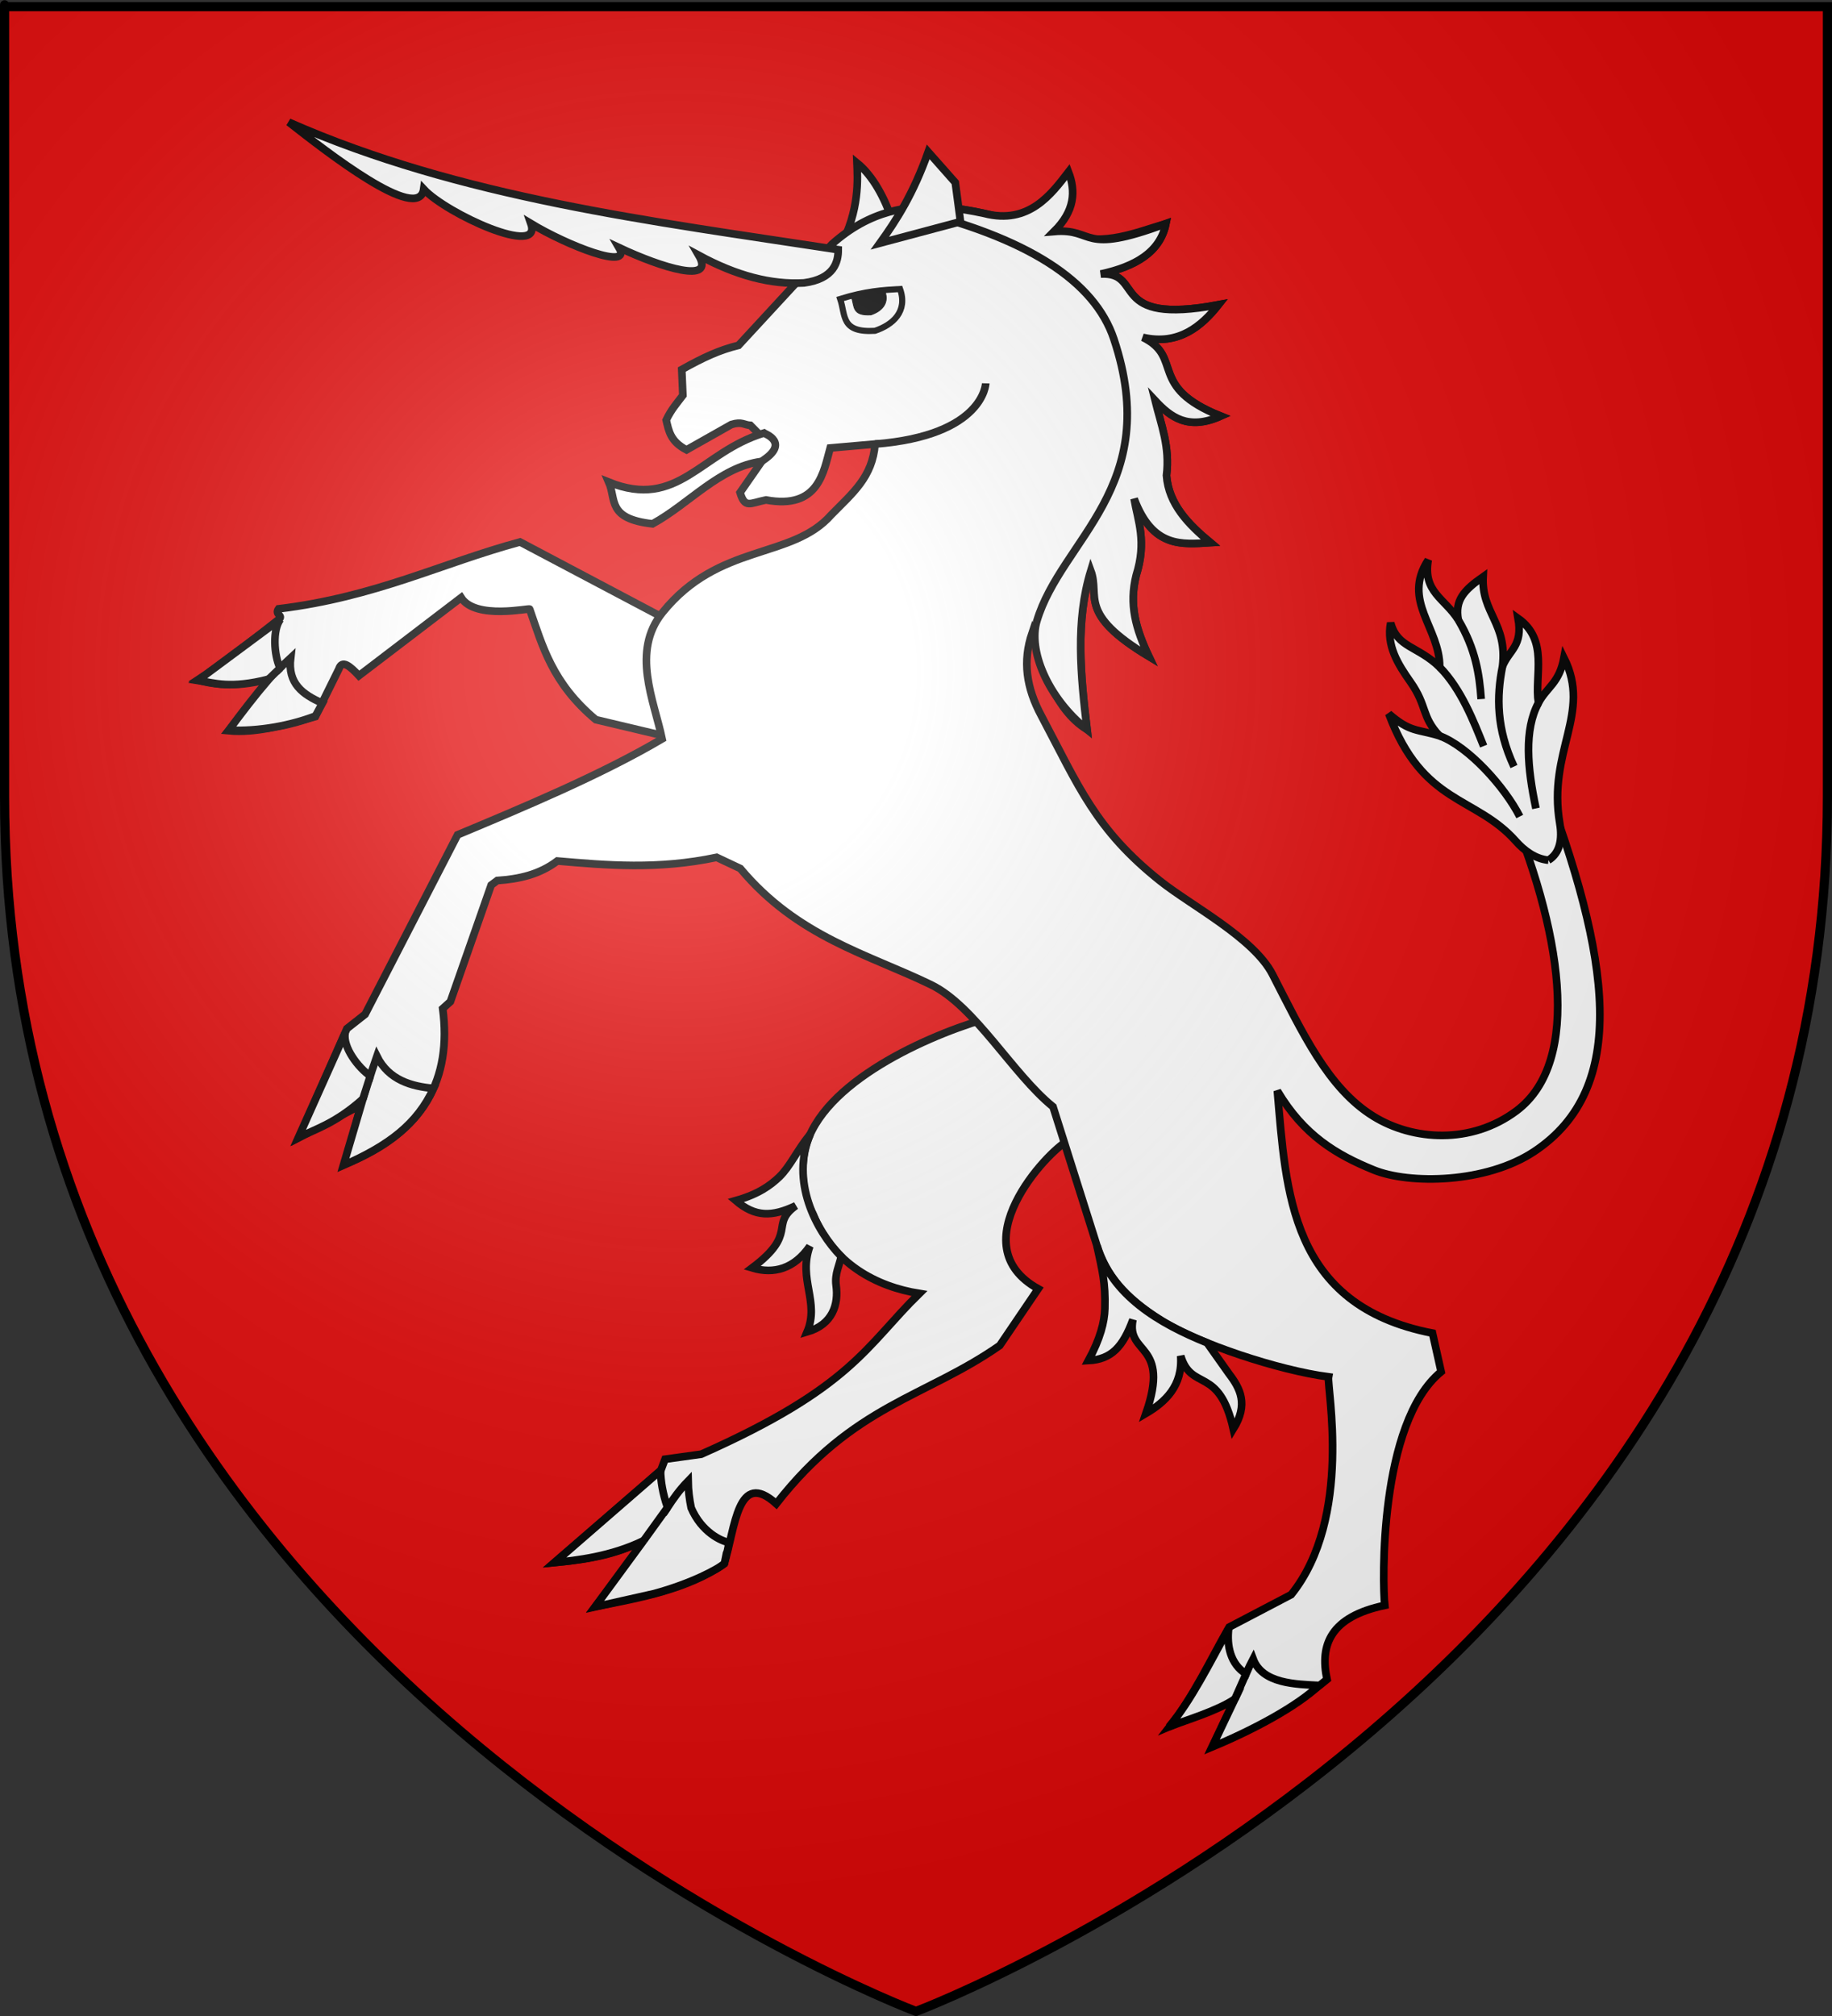 <?xml version="1.0" encoding="utf-8"?>
<!-- Generator: Adobe Illustrator 16.0.3, SVG Export Plug-In . SVG Version: 6.00 Build 0)  -->
<!DOCTYPE svg PUBLIC "-//W3C//DTD SVG 1.1//EN" "http://www.w3.org/Graphics/SVG/1.1/DTD/svg11.dtd">
<svg version="1.1" id="svg2" xmlns:svg="http://www.w3.org/2000/svg"
         xmlns:inkscape="http://www.inkscape.org/namespaces/inkscape"
         xmlns:sodipodi="http://inkscape.sourceforge.net/dtd/sodipodi-0.dtd"
	 xmlns="http://www.w3.org/2000/svg" xmlns:xlink="http://www.w3.org/1999/xlink" x="0px" y="0px" width="600px" height="660px"
	 viewBox="0 0 600 660" enable-background="new 0 0 600 660" xml:space="preserve">
<rect x="0" y="0" width="600" height="660" fill="#333333" stroke="none"/>
<desc  id="desc4">Blason Vide 3D</desc>
<path fill="#E20909" d="M300,658.5c0,0,298.5-112.32,298.5-397.772c0-285.451,0-258.552,0-258.552H1.5v258.552
	C1.5,546.18,300,658.5,300,658.5z"/>
<path id="path2406" inkscape:connector-curvature="0" sodipodi:nodetypes="cccsccccccccccc" fill="#FFFFFF" stroke="#000000" stroke-width="2.5" d="
	M220.923,204.174l-50.614-26.739c-25.921,7.026-47.299,18.03-79.078,21.888c-1.402,1.943,1.734,2.149,0.083,3.451
	c-5.509,4.336-18.872,14.926-26.592,19.863c10.636,2.955,18.352,0.867,24.486-1.736l-14.407,18.322
	c9.063,0.899,18.784-1.957,28.473-4.624l7.72-15.602c1.021-3.161,3.665-0.888,6.553,2.207l33.485-25.55
	c4.704,7.415,22.651,3.274,22.44,3.78c4.235,12.075,7.325,24.157,21.667,36.175l24.661,5.852L220.923,204.174z"/>
<path id="path2408" inkscape:connector-curvature="0" sodipodi:nodetypes="csccccccccccccccc" fill="#FFFFFF" stroke="#000000" stroke-width="2.5" d="
	M322.104,333.732c-20.816,6.23-55.373,22.215-58.771,44.284c-0.855,5.578-0.511,13.179,2.961,19.502
	c6.599,16.319,20.854,23.723,34.814,25.946c-17.561,17.204-21.971,30.664-71.445,52.614l-11.854,1.646l-1.366,3.622l-34.919,30.211
	c11.385-1.039,22.182-2.918,30.574-8.238l-17.129,22.649c15.092-2.918,30.234-5.741,42.204-14.004
	c3.651-11.793,4.369-31.124,17.064-19.668c25.364-32.473,48.812-34.766,73.195-51.81l12.586-18.554
	c-25.807-14.317,2.961-44.946,9.799-48.54l16.788-21.532L322.104,333.732z"/>
<path id="path3184" inkscape:connector-curvature="0" fill="#FFFFFF" stroke="#000000" stroke-width="2.5" d="M275.092,80.87
	c6.566-11.972,5.771-22.649,5.573-27.544c5.403,4.387,9.017,11.535,11.606,18.862l-7.881,10.114L275.092,80.87L275.092,80.87z"/>
<path id="path2384" inkscape:connector-curvature="0" sodipodi:nodetypes="cccccccccccccccccccccccccssssccsscccccccccccsscsccccccccccccccscccccc" fill="#FFFFFF" stroke="#000000" stroke-width="2.5" d="
	M252.753,146.35l-6.989-7.095c-2.056-0.108-2.741-1.345-6.226-0.276l-14.692,8.295c-5.353-2.784-5.821-6.297-6.658-9.753
	c1.692-3.559,3.605-5.622,5.458-8.093l-0.363-8.454c7.118-3.957,12.269-6.369,18.596-7.914l30.57-33.097
	c24.449-21.86,51.248-9.125,77.6-2.973c12.149,3.543,21.746-0.821,31.798-3.775c-1.89,9.372-10.098,14.057-21.341,16.499
	c14.517-0.8,2,16.938,38.557,10.059c-5.536,7.01-13.063,13.391-24.775,10.675c13.487,6.584,1.402,16.17,25.493,25.773
	c-10.636,4.739-16.356,0.394-21.465-5.085c1.94,7.826,4.906,15.131,3.725,24.539c0.727,9.387,7.086,15.915,14.379,21.971
	c-9.39,0.586-18.899,1.766-24.979-14.37c1.219,7.286,4.194,13.91,0.667,25.093c-2.382,9.556-0.124,17.527,4.157,26.537
	c-23.512-14.124-15.883-19.607-19.015-28.077c-5.072,16.521-3.356,34.234-1.223,52.023c-11.248-6.854-15.336-23.012-18.021-31.583
	c-3.095,9.146-1.931,17.825,3.086,27.142c12.291,23.185,17.676,37.12,38.874,54.005c10.089,8.038,30.62,18.607,36.792,30.586
	c9.799,19.021,18.136,37.224,33.029,46.445c12.985,8.043,32.102,9.259,46.857-1.764c21.769-16.262,14.783-59.631-3.527-102.386
	l11.698-7.484c22.964,60.201,28.836,102.439-2.326,123.159c-15.759,10.478-40.889,10.829-52.633,6.029
	c-12.182-4.976-22.822-11.253-31.513-25.878c2.888,32.984,4.023,70.235,50.816,79.329l2.828,12.631
	c-20.472,16.764-19.226,69.597-18.463,76.478c-17.699,3.731-21.354,12.827-18.908,24.254c-11.464,9.478-23.962,16.462-37.288,21.449
	l7.114-15.037l-21.281,8.967c7.909-10.12,13.123-21.577,19.404-32.505l20.312-10.634c20.297-25.211,11.606-68.067,12.24-71.298
	c-16.231-2.112-42.607-10.815-54.766-18.453c-12.182-7.656-18.081-14.979-21.098-24.518l-14.374-45.453
	c-13.285-10.769-25.544-32.949-39.959-39.95c-20.669-10.041-43.643-15.552-62.463-38.051l-7.744-3.649
	c-19.258,4.067-35.991,2.58-52.182,1.193c-5.904,4.474-12.646,5.932-19.667,6.394l-1.991,1.485l-13.363,38.155l-2.515,2.276
	c3.007,22.762-5.835,40.522-32.055,50.954l5.339-19.38l-20.311,10.632l15.644-35.636l5.964-4.694l30.285-58.753
	c20.909-8.744,46.715-19.474,66.984-31.412c-2.63-12.574-10.204-28.565,0.133-41.383c18.49-22.925,42.374-17.246,55.309-32.016
	c7.054-7.178,13.459-12.337,14.31-23.125l-14.701,1.292c-2.18,7.739-3.692,20.217-21.038,17.014
	c-5.302,1.064-6.884,2.879-8.479-2.43L252.753,146.35z"/>
<path id="path2429" inkscape:connector-curvature="0" fill="#FFFFFF" stroke="#000000" stroke-width="2" d="M275.166,97.872
	c1.839,5.493,0.193,11.087,11.381,10.436c5.849-1.95,10.847-6.348,8.235-13.698C289.145,94.927,283.442,95.302,275.166,97.872z"/>
<path id="path3190" inkscape:connector-curvature="0" stroke="#000000" stroke-width="0.267" d="M278.867,97.251
	c1.035,3.076,0.105,6.208,6.378,5.842c3.278-1.092,6.079-3.555,4.617-7.67C286.703,95.603,283.507,95.812,278.867,97.251z"/>
<path id="path2412" inkscape:connector-curvature="0" fill="#FFFFFF" stroke="#000000" stroke-width="2.5" d="M199.375,157.839
	c22.739,9.188,30.078-9.786,50.793-16.062c0.175,0.133,8.916,3.168-0.819,9.298c-13.73,1.857-23.658,13.871-35.628,20.421
	C198.755,169.829,201.873,163.537,199.375,157.839L199.375,157.839z"/>
<path id="path2399-7" inkscape:connector-curvature="0" sodipodi:nodetypes="ccccccccccccc" fill="#FFFFFF" stroke="#000000" stroke-width="2.5" d="
	M226.368,493.656c3.431,7.978,9.887,10.897,12.37,11.314c-0.143,0.438-0.28,2.559-0.805,3.575l-0.662,3.267
	c-1.816,1.777-10.857,6.605-23.079,9.921l-19.309,4.329l15.924-21.69c-10.687,5.238-22.127,6.471-29.149,7.183l34.662-30.087
	c0.097,3.422,0.658,7.261,2.299,12.058c1.872-2.831,3.835-5.673,6.741-8.657C225.411,488,225.807,490.888,226.368,493.656
	L226.368,493.656z"/>
<path id="path6428" inkscape:connector-curvature="0" fill="none" stroke="#000000" stroke-width="2.5" d="M218.62,493.525
	l-7.813,10.847"/>
<path id="path2399-7-9" inkscape:connector-curvature="0" sodipodi:nodetypes="cccccccc" fill="#FFFFFF" stroke="#000000" stroke-width="2.5" d="
	M141.983,356.324c-5.311,11.608-14.719,18.736-29.521,25.181l6.396-21.718c-9.233,8.189-15.363,9.67-21.18,12.707l15.363-34.313
	c-0.837,4.679,4.346,11.425,8.227,14.06c0.984-3.13,1.145-3.348,2.184-6.415C127.319,353.602,134.778,355.669,141.983,356.324
	L141.983,356.324z"/>
<path id="path6428-0" inkscape:connector-curvature="0" sodipodi:nodetypes="cc" fill="none" stroke="#000000" stroke-width="2.5" d="
	M121.268,352.241l-2.41,7.546"/>
<path id="path2399-7-9-0" inkscape:connector-curvature="0" sodipodi:nodetypes="ccccccccc" fill="#FFFFFF" stroke="#000000" stroke-width="2.5" d="
	M103.321,234.401c-8.02,3.079-18.366,5.1-28.376,4.656c4.079-5.532,8.332-11.089,13.142-16.729
	c-12.664,3.249-17.851,1.262-23.291,0.437l27.061-20.061c-2.644,3.428-2.161,11.712-0.133,16.019
	c2.111-2.065,1.324-1.352,3.458-3.332c-0.989,8.415,3.968,11.981,10.406,14.811L103.321,234.401z"/>
<path id="path6428-0-3" inkscape:connector-curvature="0" sodipodi:nodetypes="cc" fill="none" stroke="#000000" stroke-width="2.5" d="
	M91.724,218.724l-5.127,4.952"/>
<path id="path2399-7-9-3" inkscape:connector-curvature="0" sodipodi:nodetypes="ccccccccc" fill="#FFFFFF" stroke="#000000" stroke-width="2.5" d="
	M432,551.779c-7.242,6.852-21.364,14.484-35.044,20.154l7.486-15.706c-6.089,4.033-15.501,6.693-21.599,9.107
	c7.137-8.408,13.252-20.704,19.565-32.228c-0.698,5.629,0.575,11.732,5.684,14.88c0.694-1.648,1.55-3.411,2.318-4.878
	C413.441,551.248,424.357,551.381,432,551.779L432,551.779z"/>
<path id="path6428-0-0" inkscape:connector-curvature="0" sodipodi:nodetypes="cc" fill="none" stroke="#000000" stroke-width="2.5" d="
	M408.093,547.985l-3.65,8.242"/>
<path id="path2410" inkscape:connector-curvature="0" fill="#FFFFFF" stroke="#000000" stroke-width="2.5" d="M274.531,81.748
	C213.019,72.333,150.863,64.81,94.57,39.995c12.181,9.555,42.59,33.34,44.194,21.93c7.486,8.07,39.067,22.509,35.09,11.25
	c12.062,7.282,33.398,15.591,28.85,7.873c14.103,6.626,31.688,12.071,26.123,2.52c12.347,6.686,23.654,9.666,34.474,9.056
	C273.326,91.283,274.54,85.576,274.531,81.748L274.531,81.748z"/>
<path id="path2384-9" inkscape:connector-curvature="0" sodipodi:nodetypes="cccccccccccccccccssc" fill="#FFFFFF" stroke="#000000" stroke-width="2.5" d="
	M296.814,68.215c8.42-1.242,16.989-0.198,25.621,1.683c14.525,3.725,21.847-6.291,27.502-13.608
	c2.442,6.311,2.074,12.755-4.731,19.508c13.63-1.166,8.318,8.049,36.64-2.582c-1.89,9.369-10.098,14.057-21.341,16.497
	c14.517-0.798,2,16.94,38.557,10.059c-5.536,7.012-13.063,13.393-24.775,10.677c13.487,6.583,1.402,16.17,25.493,25.771
	c-10.636,4.741-16.356,0.396-21.465-5.086c1.94,7.826,4.906,15.133,3.725,24.542c0.727,9.385,7.086,15.915,14.379,21.971
	c-9.39,0.586-18.899,1.766-24.979-14.37c1.219,7.286,4.194,13.91,0.667,25.093c-2.382,9.556-0.124,17.524,4.157,26.537
	c-23.512-14.124-15.883-19.607-19.015-28.077c-5.072,16.52-3.356,34.234-1.223,52.023c-13.019-10.558-19.276-25.98-16.462-35.479
	c7.932-26.783,41.472-43.817,25.244-92.387C358.477,92.035,336.635,77.674,296.814,68.215L296.814,68.215z"/>
<path id="path3363" inkscape:connector-curvature="0" fill="#FFFFFF" stroke="#000000" stroke-width="2.5" d="M288.169,79.612
	c5.481-7.613,10.949-16.129,15.828-29.878l8.869,10.015l1.71,12.82L288.169,79.612L288.169,79.612z"/>
<path id="path6265" inkscape:connector-curvature="0" sodipodi:nodetypes="cscccccccccsccsc" fill="#FFFFFF" stroke="#000000" stroke-width="2.5" d="
	M507.123,281.606c3.816-2.309,4.589-6.983,3.729-12.022c-4.074-23.794,10.534-35.917,1.37-54.242
	c-1.563,8.357-5.519,9.468-8.378,14.774c-1.361-9.098,3.458-20.492-6.649-27.682c1.6,9.167-2.906,10.275-5.1,15.68
	c1.66-14.096-6.967-17.324-6.355-29.305c-6.336,4.435-9.302,7.69-8.134,14.119c-4.475-7.111-11.657-9.047-9.85-19.601
	c-8.728,13.4,3.839,22.139,3.766,35.083c-7.398-7.097-13.817-6.284-16.058-14.482c-1.435,7.41,2.327,13.437,6.488,19.352
	c5.564,7.909,3.504,11.218,9.478,17.603c-7.376-2.235-9.569-1.101-16.586-7.194c11.211,29.921,28.307,26.716,41.629,41.714
	C499.141,278.408,502.787,281.194,507.123,281.606"/>
<path id="path7212" inkscape:connector-curvature="0" sodipodi:nodetypes="cc" fill="none" stroke="#000000" stroke-width="2.5" d="
	M503.845,230.116c-4.736,8.93-3.633,21.187-0.81,34.543"/>
<path id="path7212-3-2" inkscape:connector-curvature="0" sodipodi:nodetypes="cc" fill="none" stroke="#000000" stroke-width="2.5" d="
	M471.431,240.883c9.56,3.525,21.451,16.857,26.312,26.431"/>
<path id="path7212-3-4" inkscape:connector-curvature="0" sodipodi:nodetypes="cc" fill="none" stroke="#000000" stroke-width="2.5" d="
	M492.096,218.114c-2.015,9.948-1.986,20.522,3.752,32.841"/>
<path id="path7212-3-7" inkscape:connector-curvature="0" sodipodi:nodetypes="cc" fill="none" stroke="#000000" stroke-width="2.5" d="
	M471.522,218.411c7.118,7.314,11.155,17.851,14.384,25.848"/>
<path id="path7212-3-5" inkscape:connector-curvature="0" sodipodi:nodetypes="cc" fill="none" stroke="#000000" stroke-width="2.5" d="
	M477.606,202.928c5.697,9.622,6.916,17.876,7.49,25.935"/>
<path id="path2384-9-13" inkscape:connector-curvature="0" sodipodi:nodetypes="cscccccccc" fill="#FFFFFF" stroke="#000000" stroke-width="2.5" d="
	M359.254,407.787c1.725,8.081,2.837,11.918,2.599,20.604c-0.125,4.368-1.453,9.763-5.39,17.035
	c7.605-0.378,11.321-4.558,14.591-13.404c-2.368,11.716,12.379,7.327,4.258,30.705c6.185-3.635,12.112-8.972,11.376-18.837
	c3.568,11.792,12.567,3.143,17.239,23.938c5.013-8.069,2.271-13.264-1.43-18.099l-7.174-10.126
	C379.634,433.264,364.063,424.113,359.254,407.787L359.254,407.787z"/>
<path id="path2384-9-13-8" inkscape:connector-curvature="0" sodipodi:nodetypes="cscccccscc" fill="#FFFFFF" stroke="#000000" stroke-width="2.5" d="
	M265.366,371.311c-4.474,5.485-6.571,10.563-10.144,13.992c-2.837,2.725-6.837,5.672-14.259,7.748
	c6.419,5.456,11.873,5.355,19.658,1.686c-8.714,6.332,0.943,8.916-14.287,20.348c7.146,2.132,13.781,0.28,18.895-7.104
	c-3.922,10.848,3.283,18.23-0.888,28.066c8.438-2.458,10.323-9.072,9.496-15.232c-0.515-3.84,1.094-6.488,1.646-9.483
	C267.109,402.758,258.809,386.526,265.366,371.311L265.366,371.311z"/>
<path fill="none" stroke="#000000" stroke-width="2.5" d="M322.834,125.5c0,0-0.475,17.084-36.237,19.875"/>
<g id="layer2">
	
		<radialGradient id="path2875_1_" cx="225.183" cy="632.373" r="300" gradientTransform="matrix(1.353 0 0 1.349 -82.687 -633.437)" gradientUnits="userSpaceOnUse">
		<stop  offset="0" style="stop-color:#FFFFFF;stop-opacity:0.314"/>
		<stop  offset="0.19" style="stop-color:#FFFFFF;stop-opacity:0.251"/>
		<stop  offset="0.6" style="stop-color:#6B6B6B;stop-opacity:0.126"/>
		<stop  offset="1" style="stop-color:#000000;stop-opacity:0.126"/>
	</radialGradient>
	<path id="path2875" fill="url(#path2875_1_)" d="M300,658.5c0,0,298.5-112.32,298.5-397.772c0-285.451,0-258.551,0-258.551H1.5
		v258.551C1.5,546.18,300,658.5,300,658.5z"/>
</g>
<g id="layer1">
	<path id="path1411" fill="none" stroke="#000000" stroke-width="3" d="M300,658.5c0,0-298.5-112.32-298.5-397.771
		c0-285.452,0-258.552,0-258.552h597v258.552C598.5,546.18,300,658.5,300,658.5z"/>
</g>
</svg>
